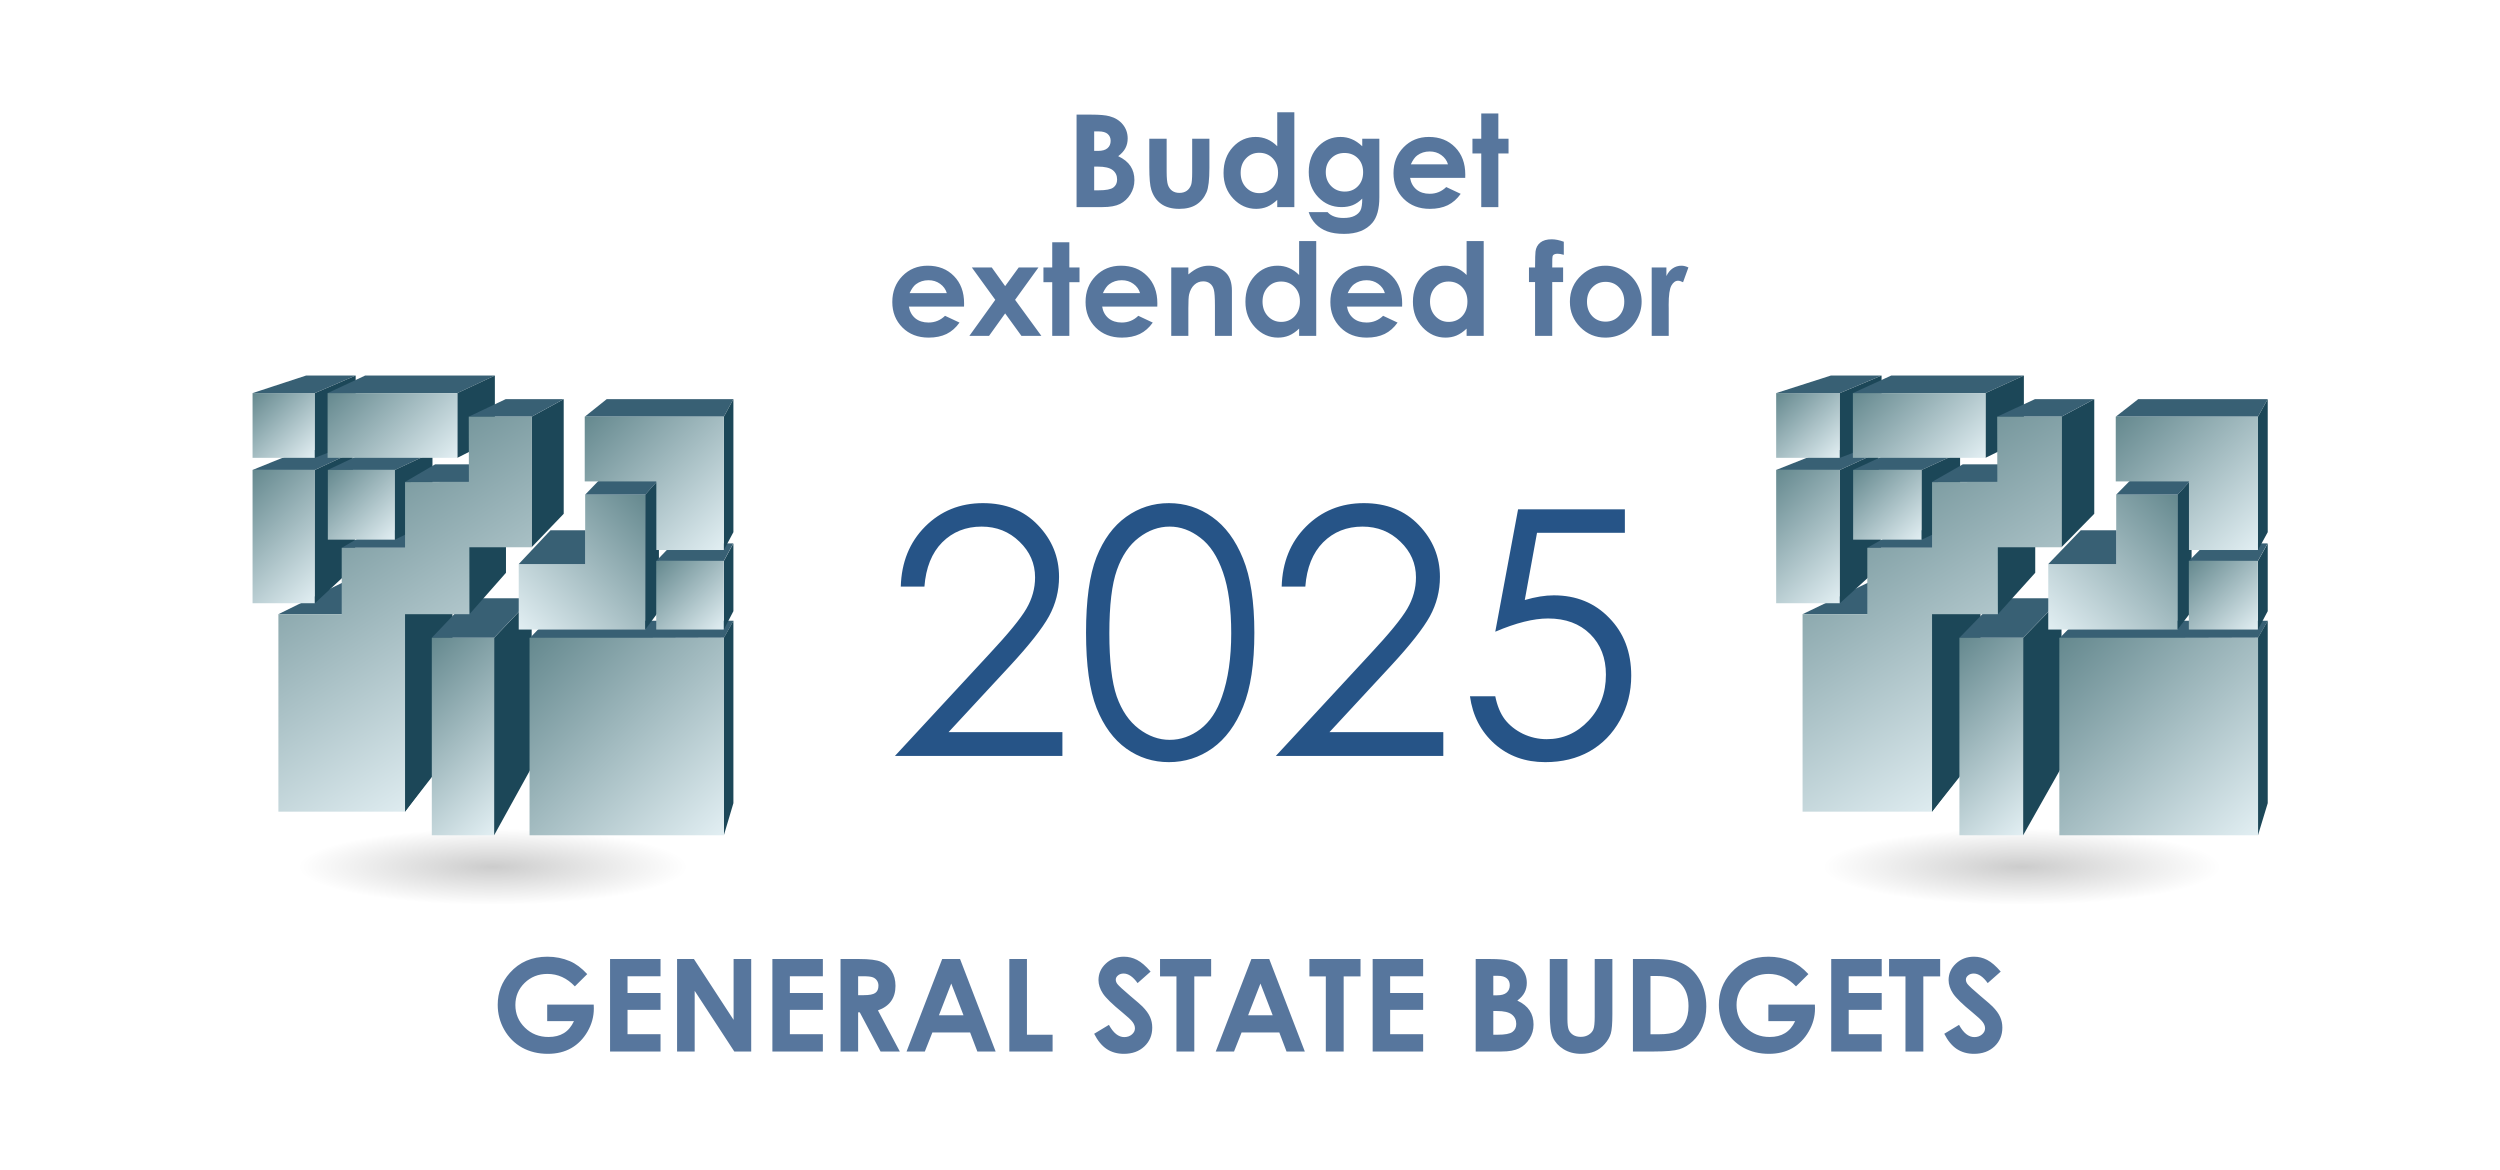 <svg width="233" height="109" viewBox="0 0 233 109" fill="none" xmlns="http://www.w3.org/2000/svg">
<rect width="233" height="109" fill="white"/>
<path d="M54.73 90.787L53.576 91.93C52.846 91.156 51.994 90.769 51.022 90.769C50.174 90.769 49.463 91.051 48.889 91.613C48.318 92.176 48.033 92.859 48.033 93.664C48.033 94.496 48.33 95.201 48.924 95.779C49.518 96.357 50.25 96.647 51.121 96.647C51.688 96.647 52.164 96.527 52.551 96.289C52.941 96.051 53.256 95.678 53.494 95.17H50.998V93.629H55.334L55.346 93.992C55.346 94.746 55.15 95.461 54.76 96.137C54.369 96.812 53.863 97.328 53.242 97.684C52.621 98.039 51.893 98.217 51.057 98.217C50.162 98.217 49.363 98.023 48.66 97.637C47.961 97.246 47.406 96.691 46.996 95.973C46.59 95.254 46.387 94.478 46.387 93.647C46.387 92.506 46.764 91.514 47.518 90.67C48.412 89.666 49.576 89.164 51.01 89.164C51.76 89.164 52.461 89.303 53.113 89.58C53.664 89.814 54.203 90.217 54.73 90.787ZM56.857 89.381H61.562V90.986H58.486V92.545H61.562V94.121H58.486V96.389H61.562V98H56.857V89.381ZM63.103 89.381H64.674L68.371 95.053V89.381H70.012V98H68.436L64.744 92.346V98H63.103V89.381ZM71.986 89.381H76.691V90.986H73.615V92.545H76.691V94.121H73.615V96.389H76.691V98H71.986V89.381ZM78.338 89.381H80.078C81.031 89.381 81.709 89.467 82.111 89.639C82.518 89.807 82.844 90.088 83.09 90.482C83.336 90.877 83.459 91.344 83.459 91.883C83.459 92.449 83.322 92.924 83.049 93.307C82.779 93.686 82.371 93.973 81.824 94.168L83.863 98H82.07L80.131 94.35H79.978V98H78.338V89.381ZM79.978 92.75H80.494C81.018 92.75 81.377 92.682 81.572 92.545C81.772 92.408 81.871 92.182 81.871 91.865C81.871 91.678 81.822 91.516 81.725 91.379C81.627 91.238 81.496 91.139 81.332 91.08C81.168 91.018 80.867 90.986 80.43 90.986H79.978V92.75ZM87.812 89.381H89.477L92.793 98H91.088L90.414 96.225H86.898L86.195 98H84.49L87.812 89.381ZM88.656 91.666L87.508 94.625H89.799L88.656 91.666ZM94.07 89.381H95.711V96.436H98.102V98H94.07V89.381ZM107.236 90.553L106.023 91.625C105.598 91.031 105.164 90.734 104.723 90.734C104.508 90.734 104.332 90.793 104.195 90.91C104.059 91.023 103.99 91.152 103.99 91.297C103.99 91.441 104.039 91.578 104.137 91.707C104.27 91.879 104.67 92.248 105.338 92.814C105.963 93.338 106.342 93.668 106.475 93.805C106.807 94.141 107.041 94.463 107.178 94.772C107.318 95.076 107.389 95.41 107.389 95.773C107.389 96.481 107.145 97.064 106.656 97.525C106.168 97.986 105.531 98.217 104.746 98.217C104.133 98.217 103.598 98.066 103.141 97.766C102.688 97.465 102.299 96.992 101.975 96.348L103.352 95.516C103.766 96.277 104.242 96.658 104.781 96.658C105.062 96.658 105.299 96.576 105.49 96.412C105.682 96.248 105.777 96.059 105.777 95.844C105.777 95.648 105.705 95.453 105.561 95.258C105.416 95.062 105.098 94.764 104.605 94.361C103.668 93.596 103.062 93.006 102.789 92.592C102.516 92.174 102.379 91.758 102.379 91.344C102.379 90.746 102.605 90.234 103.059 89.809C103.516 89.379 104.078 89.164 104.746 89.164C105.176 89.164 105.584 89.264 105.971 89.463C106.361 89.662 106.783 90.025 107.236 90.553ZM108.115 89.381H112.879V90.998H111.309V98H109.645V90.998H108.115V89.381ZM116.629 89.381H118.293L121.609 98H119.904L119.23 96.225H115.715L115.012 98H113.307L116.629 89.381ZM117.473 91.666L116.324 94.625H118.615L117.473 91.666ZM122.037 89.381H126.801V90.998H125.23V98H123.566V90.998H122.037V89.381ZM127.932 89.381H132.637V90.986H129.561V92.545H132.637V94.121H129.561V96.389H132.637V98H127.932V89.381ZM137.535 98V89.381H138.889C139.674 89.381 140.248 89.432 140.611 89.533C141.127 89.67 141.537 89.924 141.842 90.295C142.146 90.666 142.299 91.103 142.299 91.607C142.299 91.936 142.229 92.234 142.088 92.504C141.951 92.769 141.727 93.019 141.414 93.254C141.938 93.5 142.32 93.809 142.562 94.18C142.805 94.547 142.926 94.982 142.926 95.486C142.926 95.971 142.801 96.412 142.551 96.811C142.301 97.209 141.979 97.508 141.584 97.707C141.189 97.902 140.645 98 139.949 98H137.535ZM139.176 90.945V92.762H139.533C139.932 92.762 140.227 92.678 140.418 92.51C140.613 92.342 140.711 92.113 140.711 91.824C140.711 91.555 140.619 91.342 140.436 91.186C140.252 91.025 139.973 90.945 139.598 90.945H139.176ZM139.176 94.227V96.436H139.586C140.266 96.436 140.723 96.35 140.957 96.178C141.195 96.006 141.314 95.756 141.314 95.428C141.314 95.057 141.176 94.764 140.898 94.549C140.621 94.334 140.16 94.227 139.516 94.227H139.176ZM144.438 89.381H146.084V94.959C146.084 95.439 146.125 95.779 146.207 95.978C146.293 96.178 146.432 96.338 146.623 96.459C146.818 96.576 147.053 96.635 147.326 96.635C147.615 96.635 147.863 96.568 148.07 96.436C148.281 96.303 148.426 96.135 148.504 95.932C148.586 95.725 148.627 95.332 148.627 94.754V89.381H150.273V94.519C150.273 95.387 150.225 95.988 150.127 96.324C150.029 96.66 149.842 96.984 149.564 97.297C149.291 97.609 148.975 97.842 148.615 97.994C148.256 98.143 147.838 98.217 147.361 98.217C146.736 98.217 146.191 98.074 145.727 97.789C145.266 97.5 144.936 97.141 144.736 96.711C144.537 96.277 144.438 95.547 144.438 94.519V89.381ZM152.189 89.381H154.135C155.389 89.381 156.32 89.537 156.93 89.85C157.539 90.158 158.041 90.662 158.436 91.361C158.83 92.061 159.027 92.877 159.027 93.811C159.027 94.475 158.916 95.086 158.693 95.644C158.475 96.199 158.17 96.66 157.779 97.027C157.393 97.394 156.973 97.648 156.52 97.789C156.066 97.93 155.281 98 154.164 98H152.189V89.381ZM153.824 90.963V96.394H154.586C155.336 96.394 155.879 96.309 156.215 96.137C156.555 95.965 156.832 95.676 157.047 95.269C157.262 94.863 157.369 94.363 157.369 93.769C157.369 92.856 157.113 92.147 156.602 91.643C156.141 91.189 155.4 90.963 154.381 90.963H153.824ZM168.543 90.787L167.389 91.93C166.658 91.156 165.807 90.769 164.834 90.769C163.986 90.769 163.275 91.051 162.701 91.613C162.131 92.176 161.846 92.859 161.846 93.664C161.846 94.496 162.143 95.201 162.736 95.779C163.33 96.357 164.062 96.647 164.934 96.647C165.5 96.647 165.977 96.527 166.363 96.289C166.754 96.051 167.068 95.678 167.307 95.17H164.811V93.629H169.146L169.158 93.992C169.158 94.746 168.963 95.461 168.572 96.137C168.182 96.812 167.676 97.328 167.055 97.684C166.434 98.039 165.705 98.217 164.869 98.217C163.975 98.217 163.176 98.023 162.473 97.637C161.773 97.246 161.219 96.691 160.809 95.973C160.402 95.254 160.199 94.478 160.199 93.647C160.199 92.506 160.576 91.514 161.33 90.67C162.225 89.666 163.389 89.164 164.822 89.164C165.572 89.164 166.273 89.303 166.926 89.58C167.477 89.814 168.016 90.217 168.543 90.787ZM170.67 89.381H175.375V90.986H172.299V92.545H175.375V94.121H172.299V96.389H175.375V98H170.67V89.381ZM176.061 89.381H180.824V90.998H179.254V98H177.59V90.998H176.061V89.381ZM186.467 90.553L185.254 91.625C184.828 91.031 184.395 90.734 183.953 90.734C183.738 90.734 183.562 90.793 183.426 90.91C183.289 91.023 183.221 91.152 183.221 91.297C183.221 91.441 183.27 91.578 183.367 91.707C183.5 91.879 183.9 92.248 184.568 92.814C185.193 93.338 185.572 93.668 185.705 93.805C186.037 94.141 186.271 94.463 186.408 94.772C186.549 95.076 186.619 95.41 186.619 95.773C186.619 96.481 186.375 97.064 185.887 97.525C185.398 97.986 184.762 98.217 183.977 98.217C183.363 98.217 182.828 98.066 182.371 97.766C181.918 97.465 181.529 96.992 181.205 96.348L182.582 95.516C182.996 96.277 183.473 96.658 184.012 96.658C184.293 96.658 184.529 96.576 184.721 96.412C184.912 96.248 185.008 96.059 185.008 95.844C185.008 95.648 184.936 95.453 184.791 95.258C184.646 95.062 184.328 94.764 183.836 94.361C182.898 93.596 182.293 93.006 182.02 92.592C181.746 92.174 181.609 91.758 181.609 91.344C181.609 90.746 181.836 90.234 182.289 89.809C182.746 89.379 183.309 89.164 183.977 89.164C184.406 89.164 184.814 89.264 185.201 89.463C185.592 89.662 186.014 90.025 186.467 90.553Z" fill="#57769D"/>
<path d="M100.336 19.302V10.683H101.689C102.475 10.683 103.049 10.733 103.412 10.835C103.928 10.972 104.338 11.226 104.643 11.597C104.947 11.968 105.1 12.405 105.1 12.909C105.1 13.237 105.029 13.536 104.889 13.806C104.752 14.071 104.527 14.321 104.215 14.556C104.738 14.802 105.121 15.11 105.363 15.481C105.605 15.849 105.727 16.284 105.727 16.788C105.727 17.273 105.602 17.714 105.352 18.112C105.102 18.511 104.779 18.81 104.385 19.009C103.99 19.204 103.445 19.302 102.75 19.302H100.336ZM101.977 12.247V14.063H102.334C102.732 14.063 103.027 13.979 103.219 13.812C103.414 13.644 103.512 13.415 103.512 13.126C103.512 12.856 103.42 12.644 103.236 12.487C103.053 12.327 102.773 12.247 102.398 12.247H101.977ZM101.977 15.528V17.737H102.387C103.066 17.737 103.523 17.651 103.758 17.48C103.996 17.308 104.115 17.058 104.115 16.73C104.115 16.358 103.977 16.065 103.699 15.851C103.422 15.636 102.961 15.528 102.316 15.528H101.977ZM107.115 12.927H108.732V15.997C108.732 16.595 108.773 17.011 108.855 17.245C108.938 17.476 109.068 17.655 109.248 17.784C109.432 17.913 109.656 17.977 109.922 17.977C110.188 17.977 110.412 17.915 110.596 17.79C110.783 17.661 110.922 17.474 111.012 17.227C111.078 17.044 111.111 16.651 111.111 16.05V12.927H112.717V15.628C112.717 16.741 112.629 17.503 112.453 17.913C112.238 18.413 111.922 18.798 111.504 19.067C111.086 19.333 110.555 19.466 109.91 19.466C109.211 19.466 108.645 19.31 108.211 18.997C107.781 18.685 107.479 18.249 107.303 17.69C107.178 17.304 107.115 16.601 107.115 15.581V12.927ZM119.039 10.466H120.633V19.302H119.039V18.628C118.727 18.925 118.412 19.14 118.096 19.273C117.783 19.401 117.443 19.466 117.076 19.466C116.252 19.466 115.539 19.148 114.938 18.511C114.336 17.87 114.035 17.075 114.035 16.126C114.035 15.142 114.326 14.335 114.908 13.706C115.49 13.077 116.197 12.763 117.029 12.763C117.412 12.763 117.771 12.835 118.107 12.979C118.443 13.124 118.754 13.341 119.039 13.63V10.466ZM117.357 14.239C116.861 14.239 116.449 14.415 116.121 14.767C115.793 15.114 115.629 15.562 115.629 16.108C115.629 16.659 115.795 17.112 116.127 17.468C116.463 17.823 116.875 18.001 117.363 18.001C117.867 18.001 118.285 17.827 118.617 17.48C118.949 17.128 119.115 16.669 119.115 16.102C119.115 15.548 118.949 15.099 118.617 14.755C118.285 14.411 117.865 14.239 117.357 14.239ZM126.961 12.927H128.555V18.388C128.555 19.466 128.338 20.259 127.904 20.767C127.322 21.454 126.445 21.798 125.273 21.798C124.648 21.798 124.123 21.72 123.697 21.564C123.271 21.407 122.912 21.177 122.619 20.872C122.326 20.571 122.109 20.204 121.969 19.77H123.732C123.889 19.95 124.09 20.085 124.336 20.175C124.582 20.269 124.873 20.315 125.209 20.315C125.639 20.315 125.984 20.249 126.246 20.116C126.508 19.983 126.691 19.811 126.797 19.601C126.906 19.39 126.961 19.026 126.961 18.511C126.68 18.792 126.385 18.995 126.076 19.12C125.768 19.241 125.418 19.302 125.027 19.302C124.172 19.302 123.449 18.993 122.859 18.376C122.27 17.759 121.975 16.977 121.975 16.032C121.975 15.021 122.287 14.208 122.912 13.595C123.479 13.04 124.154 12.763 124.939 12.763C125.307 12.763 125.652 12.831 125.977 12.968C126.305 13.101 126.633 13.321 126.961 13.63V12.927ZM125.303 14.257C124.799 14.257 124.383 14.427 124.055 14.767C123.727 15.102 123.562 15.526 123.562 16.038C123.562 16.569 123.73 17.005 124.066 17.345C124.402 17.685 124.824 17.855 125.332 17.855C125.828 17.855 126.236 17.689 126.557 17.356C126.881 17.024 127.043 16.589 127.043 16.05C127.043 15.519 126.881 15.087 126.557 14.755C126.232 14.423 125.814 14.257 125.303 14.257ZM136.559 16.577H131.42C131.494 17.03 131.691 17.392 132.012 17.661C132.336 17.927 132.748 18.06 133.248 18.06C133.846 18.06 134.359 17.851 134.789 17.433L136.137 18.065C135.801 18.542 135.398 18.895 134.93 19.126C134.461 19.352 133.904 19.466 133.26 19.466C132.26 19.466 131.445 19.151 130.816 18.523C130.188 17.89 129.873 17.099 129.873 16.149C129.873 15.177 130.186 14.37 130.811 13.729C131.439 13.085 132.227 12.763 133.172 12.763C134.176 12.763 134.992 13.085 135.621 13.729C136.25 14.37 136.564 15.218 136.564 16.273L136.559 16.577ZM134.953 15.317C134.848 14.962 134.639 14.673 134.326 14.45C134.018 14.227 133.658 14.116 133.248 14.116C132.803 14.116 132.412 14.241 132.076 14.491C131.865 14.648 131.67 14.923 131.49 15.317H134.953ZM138.053 10.577H139.646V12.927H140.596V14.304H139.646V19.302H138.053V14.304H137.232V12.927H138.053V10.577ZM89.848 28.577H84.709C84.783 29.03 84.981 29.392 85.301 29.661C85.625 29.927 86.037 30.06 86.537 30.06C87.135 30.06 87.648 29.851 88.078 29.433L89.426 30.065C89.09 30.542 88.688 30.895 88.219 31.126C87.75 31.352 87.193 31.466 86.549 31.466C85.549 31.466 84.734 31.151 84.106 30.523C83.477 29.89 83.162 29.099 83.162 28.149C83.162 27.177 83.475 26.37 84.1 25.73C84.728 25.085 85.516 24.763 86.461 24.763C87.465 24.763 88.281 25.085 88.91 25.73C89.539 26.37 89.853 27.218 89.853 28.273L89.848 28.577ZM88.242 27.317C88.137 26.962 87.928 26.673 87.615 26.45C87.307 26.227 86.947 26.116 86.537 26.116C86.092 26.116 85.701 26.241 85.365 26.491C85.154 26.648 84.959 26.923 84.779 27.317H88.242ZM90.574 24.927H92.432L93.68 26.667L94.945 24.927H96.785L94.606 27.944L97.055 31.302H95.197L93.68 29.21L92.18 31.302H90.346L92.76 27.944L90.574 24.927ZM98.068 22.577H99.662V24.927H100.611V26.304H99.662V31.302H98.068V26.304H97.248V24.927H98.068V22.577ZM107.859 28.577H102.721C102.795 29.03 102.992 29.392 103.312 29.661C103.637 29.927 104.049 30.06 104.549 30.06C105.146 30.06 105.66 29.851 106.09 29.433L107.438 30.065C107.102 30.542 106.699 30.895 106.23 31.126C105.762 31.352 105.205 31.466 104.561 31.466C103.561 31.466 102.746 31.151 102.117 30.523C101.488 29.89 101.174 29.099 101.174 28.149C101.174 27.177 101.486 26.37 102.111 25.73C102.74 25.085 103.527 24.763 104.473 24.763C105.477 24.763 106.293 25.085 106.922 25.73C107.551 26.37 107.865 27.218 107.865 28.273L107.859 28.577ZM106.254 27.317C106.148 26.962 105.939 26.673 105.627 26.45C105.318 26.227 104.959 26.116 104.549 26.116C104.104 26.116 103.713 26.241 103.377 26.491C103.166 26.648 102.971 26.923 102.791 27.317H106.254ZM109.16 24.927H110.754V25.577C111.117 25.273 111.445 25.061 111.738 24.944C112.035 24.823 112.338 24.763 112.646 24.763C113.279 24.763 113.816 24.983 114.258 25.425C114.629 25.8 114.814 26.355 114.814 27.089V31.302H113.232V28.507C113.232 27.745 113.197 27.239 113.127 26.989C113.061 26.739 112.941 26.55 112.77 26.421C112.602 26.288 112.393 26.222 112.143 26.222C111.818 26.222 111.539 26.331 111.305 26.55C111.074 26.765 110.914 27.064 110.824 27.446C110.777 27.645 110.754 28.077 110.754 28.741V31.302H109.16V24.927ZM121.078 22.466H122.672V31.302H121.078V30.628C120.766 30.925 120.451 31.14 120.135 31.273C119.822 31.401 119.482 31.466 119.115 31.466C118.291 31.466 117.578 31.148 116.977 30.511C116.375 29.87 116.074 29.075 116.074 28.126C116.074 27.142 116.365 26.335 116.947 25.706C117.529 25.077 118.236 24.763 119.068 24.763C119.451 24.763 119.811 24.835 120.146 24.98C120.482 25.124 120.793 25.341 121.078 25.63V22.466ZM119.396 26.239C118.9 26.239 118.488 26.415 118.16 26.767C117.832 27.114 117.668 27.561 117.668 28.108C117.668 28.659 117.834 29.112 118.166 29.468C118.502 29.823 118.914 30.001 119.402 30.001C119.906 30.001 120.324 29.827 120.656 29.48C120.988 29.128 121.154 28.669 121.154 28.102C121.154 27.548 120.988 27.099 120.656 26.755C120.324 26.411 119.904 26.239 119.396 26.239ZM130.676 28.577H125.537C125.611 29.03 125.809 29.392 126.129 29.661C126.453 29.927 126.865 30.06 127.365 30.06C127.963 30.06 128.477 29.851 128.906 29.433L130.254 30.065C129.918 30.542 129.516 30.895 129.047 31.126C128.578 31.352 128.021 31.466 127.377 31.466C126.377 31.466 125.562 31.151 124.934 30.523C124.305 29.89 123.99 29.099 123.99 28.149C123.99 27.177 124.303 26.37 124.928 25.73C125.557 25.085 126.344 24.763 127.289 24.763C128.293 24.763 129.109 25.085 129.738 25.73C130.367 26.37 130.682 27.218 130.682 28.273L130.676 28.577ZM129.07 27.317C128.965 26.962 128.756 26.673 128.443 26.45C128.135 26.227 127.775 26.116 127.365 26.116C126.92 26.116 126.529 26.241 126.193 26.491C125.982 26.648 125.787 26.923 125.607 27.317H129.07ZM136.688 22.466H138.281V31.302H136.688V30.628C136.375 30.925 136.061 31.14 135.744 31.273C135.432 31.401 135.092 31.466 134.725 31.466C133.9 31.466 133.188 31.148 132.586 30.511C131.984 29.87 131.684 29.075 131.684 28.126C131.684 27.142 131.975 26.335 132.557 25.706C133.139 25.077 133.846 24.763 134.678 24.763C135.061 24.763 135.42 24.835 135.756 24.98C136.092 25.124 136.402 25.341 136.688 25.63V22.466ZM135.006 26.239C134.51 26.239 134.098 26.415 133.77 26.767C133.441 27.114 133.277 27.561 133.277 28.108C133.277 28.659 133.443 29.112 133.775 29.468C134.111 29.823 134.523 30.001 135.012 30.001C135.516 30.001 135.934 29.827 136.266 29.48C136.598 29.128 136.764 28.669 136.764 28.102C136.764 27.548 136.598 27.099 136.266 26.755C135.934 26.411 135.514 26.239 135.006 26.239ZM142.5 24.927H143.068C143.072 24.091 143.086 23.597 143.109 23.444C143.152 23.093 143.299 22.815 143.549 22.612C143.803 22.405 144.16 22.302 144.621 22.302C144.953 22.302 145.328 22.378 145.746 22.53V23.749C145.516 23.683 145.326 23.649 145.178 23.649C144.99 23.649 144.854 23.689 144.768 23.767C144.705 23.825 144.674 23.946 144.674 24.13L144.668 24.927H145.682V26.286H144.668V31.302H143.068V26.286H142.5V24.927ZM149.619 24.763C150.221 24.763 150.785 24.913 151.312 25.214C151.844 25.515 152.258 25.923 152.555 26.439C152.852 26.954 153 27.511 153 28.108C153 28.71 152.85 29.273 152.549 29.796C152.252 30.319 151.846 30.73 151.33 31.026C150.814 31.319 150.246 31.466 149.625 31.466C148.711 31.466 147.93 31.142 147.281 30.493C146.637 29.841 146.314 29.05 146.314 28.12C146.314 27.124 146.68 26.294 147.41 25.63C148.051 25.052 148.787 24.763 149.619 24.763ZM149.643 26.269C149.146 26.269 148.732 26.442 148.4 26.79C148.072 27.134 147.908 27.575 147.908 28.114C147.908 28.669 148.07 29.118 148.395 29.462C148.723 29.806 149.137 29.977 149.637 29.977C150.137 29.977 150.553 29.804 150.885 29.456C151.217 29.108 151.383 28.661 151.383 28.114C151.383 27.567 151.219 27.124 150.891 26.784C150.566 26.44 150.15 26.269 149.643 26.269ZM153.938 24.927H155.309V25.73C155.457 25.413 155.654 25.173 155.9 25.009C156.146 24.845 156.416 24.763 156.709 24.763C156.916 24.763 157.133 24.817 157.359 24.927L156.861 26.304C156.674 26.21 156.52 26.163 156.398 26.163C156.152 26.163 155.943 26.315 155.771 26.62C155.604 26.925 155.52 27.523 155.52 28.413L155.525 28.724V31.302H153.938V24.927Z" fill="#57769D"/>
<path d="M188.446 85.161C201.096 85.161 211.352 83.204 211.352 80.789C211.352 78.374 201.096 76.417 188.446 76.417C175.795 76.417 165.539 78.374 165.539 80.789C165.539 83.204 175.795 85.161 188.446 85.161Z" fill="url(#paint0_radial_22_2197)"/>
<path d="M188.555 77.848L192.134 71.508V55.76L188.555 59.441V77.848Z" fill="#1C4758"/>
<path d="M211.359 57.855H193.543L191.93 59.492L210.452 59.439L211.359 57.855Z" fill="#386074"/>
<path d="M180.062 75.649L183.642 70.945V53.56L180.062 57.242V75.649Z" fill="#1C4758"/>
<path d="M180.055 75.65L184.582 69.949V55.478H179.492L180.055 75.65Z" fill="#1C4758"/>
<path d="M182.617 59.441H188.548L192.127 55.76H186.194L182.617 59.441Z" fill="#386074"/>
<path d="M177.055 55.605L174.161 54.275L168 57.241H174.522L177.055 55.605Z" fill="#386074"/>
<path d="M190.898 58.675V52.57H197.231V46.096H202.965V58.675H190.898Z" fill="url(#paint1_linear_22_2197)"/>
<path d="M195.185 37.198V47.885L192.125 51.004V38.835L195.185 37.198Z" fill="#1C4758"/>
<path d="M186.207 57.242L189.684 53.383V50.596H185.594L186.207 57.242Z" fill="#1C4758"/>
<path d="M175.049 42.16L170.364 41.886L165.539 43.797H171.47L175.049 42.16Z" fill="#386074"/>
<path d="M171.47 43.796H165.539V56.221H171.47V43.796Z" fill="url(#paint2_linear_22_2197)"/>
<path d="M171.477 43.797V56.221L175.362 52.693L175.055 42.16L171.477 43.797Z" fill="#1C4758"/>
<path d="M171.47 36.637H165.539V42.67H171.47V36.637Z" fill="url(#paint3_linear_22_2197)"/>
<path d="M175.356 35H170.639L165.539 36.636H171.47L175.356 35Z" fill="#386074"/>
<path d="M171.477 42.67L175.362 41.187V35L171.477 36.636V42.67Z" fill="#1C4758"/>
<path d="M188.627 35H176.266L172.688 36.636H185.048L188.627 35Z" fill="#386074"/>
<path d="M188.626 35V40.906L185.047 42.67V36.636L188.626 35Z" fill="#1C4758"/>
<path d="M195.188 37.198H189.661L186.133 38.835H192.128L195.188 37.198Z" fill="#386074"/>
<path d="M211.35 37.198H199.284L197.188 38.835H210.443L211.35 37.198Z" fill="#386074"/>
<path d="M183.086 49.421H176.901L174.031 51.057H180.553L183.086 49.421Z" fill="#386074"/>
<path d="M182.681 42.159H176.239L172.711 43.796H179.102L182.681 42.159Z" fill="#386074"/>
<path d="M179.102 43.795H172.711V50.296H179.102V43.795Z" fill="url(#paint4_linear_22_2197)"/>
<path d="M179.102 43.796L182.681 42.159V48.602L179.102 50.297V43.796Z" fill="#1C4758"/>
<path d="M189.117 43.277H182.932L180.062 44.914H186.585L189.117 43.277Z" fill="#386074"/>
<path d="M180.067 75.65H168V57.242H174.033V51.056H180.067V44.933L186.151 44.919L186.138 38.835H192.134V51.005H186.196L186.202 57.242H180.067V75.65Z" fill="url(#paint5_linear_22_2197)"/>
<path d="M185.048 36.637H172.688V42.67H185.048V36.637Z" fill="url(#paint6_linear_22_2197)"/>
<path d="M188.549 59.44H182.617V77.848H188.549V59.44Z" fill="url(#paint7_linear_22_2197)"/>
<path d="M190.898 52.57L193.928 49.421H197.231V52.57H190.898Z" fill="#386074"/>
<path d="M210.445 58.674L211.353 56.96V50.645L210.445 52.281V58.674Z" fill="#1C4758"/>
<path d="M210.445 77.847L211.353 74.855V57.855L210.445 59.439V77.847Z" fill="#1C4758"/>
<path d="M202.953 58.675L204.257 56.961V44.664L202.953 46.096V58.675Z" fill="#1C4758"/>
<path d="M211.34 50.645H205.614L204 52.281H210.433L211.34 50.645Z" fill="#386074"/>
<path d="M204.271 44.664L198.848 44.459L197.234 46.095H202.967L204.271 44.664Z" fill="#386074"/>
<path d="M210.433 52.281H204V58.674H210.433V52.281Z" fill="url(#paint8_linear_22_2197)"/>
<path d="M210.445 51.261L211.353 49.598V37.198L210.445 38.835V51.261Z" fill="#1C4758"/>
<path d="M210.443 51.261H204.01V44.868H197.188V38.835H210.443V51.261Z" fill="url(#paint9_linear_22_2197)"/>
<path d="M210.452 59.44H191.93V77.848H210.452V59.44Z" fill="url(#paint10_linear_22_2197)"/>
<path d="M45.946 85.161C58.32 85.161 68.352 83.204 68.352 80.789C68.352 78.374 58.32 76.417 45.946 76.417C33.571 76.417 23.539 78.374 23.539 80.789C23.539 83.204 33.571 85.161 45.946 85.161Z" fill="url(#paint11_radial_22_2197)"/>
<path d="M46.052 77.848L49.553 71.508V55.76L46.052 59.441V77.848Z" fill="#1C4758"/>
<path d="M68.359 57.855H50.932L49.354 59.492L67.472 59.439L68.359 57.855Z" fill="#386074"/>
<path d="M37.745 75.649L41.247 70.945V53.56L37.745 57.242V75.649Z" fill="#1C4758"/>
<path d="M37.738 75.65L42.167 69.949V55.478H37.188L37.738 75.65Z" fill="#1C4758"/>
<path d="M40.245 59.441H46.046L49.547 55.76H43.743L40.245 59.441Z" fill="#386074"/>
<path d="M34.804 55.605L31.973 54.275L25.946 57.241H32.326L34.804 55.605Z" fill="#386074"/>
<path d="M48.345 58.675V52.57H54.539V46.096H60.148V58.675H48.345Z" fill="url(#paint12_linear_22_2197)"/>
<path d="M52.538 37.198V47.885L49.545 51.004V38.835L52.538 37.198Z" fill="#1C4758"/>
<path d="M43.756 57.242L47.157 53.383V50.596H43.156L43.756 57.242Z" fill="#1C4758"/>
<path d="M32.842 42.16L28.259 41.886L23.539 43.797H29.341L32.842 42.16Z" fill="#386074"/>
<path d="M29.341 43.796H23.539V56.221H29.341V43.796Z" fill="url(#paint13_linear_22_2197)"/>
<path d="M29.347 43.797V56.221L33.148 52.693L32.848 42.16L29.347 43.797Z" fill="#1C4758"/>
<path d="M29.341 36.637H23.539V42.67H29.341V36.637Z" fill="url(#paint14_linear_22_2197)"/>
<path d="M33.142 35H28.528L23.539 36.636H29.341L33.142 35Z" fill="#386074"/>
<path d="M29.347 42.67L33.148 41.187V35L29.347 36.636V42.67Z" fill="#1C4758"/>
<path d="M46.123 35H34.032L30.532 36.636H42.622L46.123 35Z" fill="#386074"/>
<path d="M46.122 35V40.906L42.621 42.67V36.636L46.122 35Z" fill="#1C4758"/>
<path d="M52.541 37.198H47.134L43.683 38.835H49.548L52.541 37.198Z" fill="#386074"/>
<path d="M68.351 37.198H56.547L54.497 38.835H67.463L68.351 37.198Z" fill="#386074"/>
<path d="M40.703 49.421H34.653L31.846 51.057H38.226L40.703 49.421Z" fill="#386074"/>
<path d="M40.307 42.159H34.005L30.554 43.796H36.806L40.307 42.159Z" fill="#386074"/>
<path d="M36.806 43.795H30.554V50.296H36.806V43.795Z" fill="url(#paint15_linear_22_2197)"/>
<path d="M36.805 43.796L40.306 42.159V48.602L36.805 50.297V43.796Z" fill="#1C4758"/>
<path d="M46.603 43.277H40.553L37.745 44.914H44.125L46.603 43.277Z" fill="#386074"/>
<path d="M37.75 75.65H25.946V57.242H31.848V51.056H37.75V44.933L43.701 44.919L43.689 38.835H49.553V51.005H43.745L43.751 57.242H37.75V75.65Z" fill="url(#paint16_linear_22_2197)"/>
<path d="M42.622 36.637H30.532V42.67H42.622V36.637Z" fill="url(#paint17_linear_22_2197)"/>
<path d="M46.046 59.44H40.245V77.848H46.046V59.44Z" fill="url(#paint18_linear_22_2197)"/>
<path d="M48.345 52.57L51.308 49.421H54.539V52.57H48.345Z" fill="#386074"/>
<path d="M67.465 58.674L68.353 56.96V50.645L67.465 52.281V58.674Z" fill="#1C4758"/>
<path d="M67.465 77.847L68.353 74.855V57.855L67.465 59.439V77.847Z" fill="#1C4758"/>
<path d="M60.137 58.675L61.412 56.961V44.664L60.137 46.096V58.675Z" fill="#1C4758"/>
<path d="M68.341 50.645H62.739L61.161 52.281H67.453L68.341 50.645Z" fill="#386074"/>
<path d="M61.426 44.664L56.121 44.459L54.543 46.095H60.15L61.426 44.664Z" fill="#386074"/>
<path d="M67.453 52.281H61.161V58.674H67.453V52.281Z" fill="url(#paint19_linear_22_2197)"/>
<path d="M67.465 51.261L68.353 49.598V37.198L67.465 38.835V51.261Z" fill="#1C4758"/>
<path d="M67.463 51.261H61.171V44.868H54.497V38.835H67.463V51.261Z" fill="url(#paint20_linear_22_2197)"/>
<path d="M67.472 59.44H49.354V77.848H67.472V59.44Z" fill="url(#paint21_linear_22_2197)"/>
<path d="M86.156 54.673H83.953C84.016 52.402 84.771 50.537 86.219 49.079C87.677 47.621 89.474 46.892 91.609 46.892C93.724 46.892 95.432 47.574 96.734 48.938C98.047 50.303 98.703 51.912 98.703 53.767C98.703 55.069 98.391 56.293 97.766 57.438C97.141 58.574 95.927 60.116 94.125 62.063L88.406 68.235H99.016V70.454H83.406L92.188 60.97C93.969 59.063 95.125 57.652 95.656 56.735C96.198 55.808 96.469 54.834 96.469 53.813C96.469 52.522 95.984 51.412 95.016 50.485C94.057 49.548 92.88 49.079 91.484 49.079C90.016 49.079 88.792 49.569 87.812 50.548C86.844 51.527 86.292 52.902 86.156 54.673ZM101.219 58.97C101.219 55.938 101.542 53.595 102.188 51.938C102.844 50.282 103.766 49.027 104.953 48.173C106.141 47.319 107.469 46.892 108.938 46.892C110.427 46.892 111.776 47.324 112.984 48.188C114.193 49.043 115.146 50.329 115.844 52.048C116.552 53.767 116.906 56.074 116.906 58.97C116.906 61.855 116.557 64.152 115.859 65.86C115.172 67.569 114.219 68.86 113 69.735C111.781 70.6 110.427 71.032 108.938 71.032C107.469 71.032 106.146 70.61 104.969 69.767C103.792 68.923 102.87 67.668 102.203 66.001C101.547 64.324 101.219 61.98 101.219 58.97ZM103.391 59.017C103.391 61.61 103.62 63.574 104.078 64.907C104.547 66.23 105.234 67.235 106.141 67.923C107.047 68.61 108.005 68.954 109.016 68.954C110.036 68.954 110.99 68.621 111.875 67.954C112.76 67.277 113.432 66.267 113.891 64.923C114.464 63.287 114.75 61.319 114.75 59.017C114.75 56.704 114.495 54.813 113.984 53.345C113.474 51.866 112.766 50.787 111.859 50.11C110.964 49.423 110.016 49.079 109.016 49.079C107.995 49.079 107.036 49.423 106.141 50.11C105.245 50.787 104.562 51.793 104.094 53.126C103.625 54.449 103.391 56.412 103.391 59.017ZM121.656 54.673H119.453C119.516 52.402 120.271 50.537 121.719 49.079C123.177 47.621 124.974 46.892 127.109 46.892C129.224 46.892 130.932 47.574 132.234 48.938C133.547 50.303 134.203 51.912 134.203 53.767C134.203 55.069 133.891 56.293 133.266 57.438C132.641 58.574 131.427 60.116 129.625 62.063L123.906 68.235H134.516V70.454H118.906L127.688 60.97C129.469 59.063 130.625 57.652 131.156 56.735C131.698 55.808 131.969 54.834 131.969 53.813C131.969 52.522 131.484 51.412 130.516 50.485C129.557 49.548 128.38 49.079 126.984 49.079C125.516 49.079 124.292 49.569 123.312 50.548C122.344 51.527 121.792 52.902 121.656 54.673ZM151.438 47.47V49.657H143.25L142.109 55.923C143.109 55.631 144.01 55.485 144.812 55.485C146.906 55.485 148.63 56.188 149.984 57.595C151.349 58.991 152.031 60.782 152.031 62.97C152.031 64.48 151.682 65.866 150.984 67.126C150.286 68.386 149.339 69.355 148.141 70.032C146.953 70.699 145.578 71.032 144.016 71.032C142.151 71.032 140.578 70.465 139.297 69.329C138.016 68.183 137.25 66.704 137 64.892H139.359C139.536 65.777 139.833 66.496 140.25 67.048C140.677 67.6 141.24 68.048 141.938 68.392C142.646 68.725 143.385 68.892 144.156 68.892C145.667 68.892 146.964 68.319 148.047 67.173C149.13 66.027 149.672 64.595 149.672 62.876C149.672 61.324 149.182 60.063 148.203 59.095C147.224 58.126 145.917 57.642 144.281 57.642C142.927 57.642 141.286 58.053 139.359 58.876L141.484 47.47H151.438Z" fill="#265487"/>
<defs>
<radialGradient id="paint0_radial_22_2197" cx="0" cy="0" r="1" gradientUnits="userSpaceOnUse" gradientTransform="translate(188.444 80.788) scale(22.906 4.371)">
<stop stop-color="#CCCCCC"/>
<stop offset="0.811" stop-color="white"/>
</radialGradient>
<linearGradient id="paint1_linear_22_2197" x1="204.766" y1="47.836" x2="192.343" y2="59.944" gradientUnits="userSpaceOnUse">
<stop stop-color="#64888E"/>
<stop offset="1" stop-color="#E1EEF2"/>
</linearGradient>
<linearGradient id="paint2_linear_22_2197" x1="163.916" y1="45.3" x2="172.977" y2="54.597" gradientUnits="userSpaceOnUse">
<stop stop-color="#64888E"/>
<stop offset="1" stop-color="#E1EEF2"/>
</linearGradient>
<linearGradient id="paint3_linear_22_2197" x1="165.527" y1="36.598" x2="171.407" y2="42.631" gradientUnits="userSpaceOnUse">
<stop stop-color="#64888E"/>
<stop offset="1" stop-color="#E1EEF2"/>
</linearGradient>
<linearGradient id="paint4_linear_22_2197" x1="172.698" y1="43.753" x2="179.034" y2="50.255" gradientUnits="userSpaceOnUse">
<stop stop-color="#64888E"/>
<stop offset="1" stop-color="#E1EEF2"/>
</linearGradient>
<linearGradient id="paint5_linear_22_2197" x1="170.732" y1="42.513" x2="188.864" y2="71.123" gradientUnits="userSpaceOnUse">
<stop stop-color="#64888E"/>
<stop offset="1" stop-color="#E1EEF2"/>
</linearGradient>
<linearGradient id="paint6_linear_22_2197" x1="174.31" y1="34.977" x2="183.309" y2="44.211" gradientUnits="userSpaceOnUse">
<stop stop-color="#64888E"/>
<stop offset="1" stop-color="#E1EEF2"/>
</linearGradient>
<linearGradient id="paint7_linear_22_2197" x1="179.485" y1="62.388" x2="191.524" y2="74.741" gradientUnits="userSpaceOnUse">
<stop stop-color="#64888E"/>
<stop offset="1" stop-color="#E1EEF2"/>
</linearGradient>
<linearGradient id="paint8_linear_22_2197" x1="204.024" y1="52.203" x2="210.327" y2="58.669" gradientUnits="userSpaceOnUse">
<stop stop-color="#64888E"/>
<stop offset="1" stop-color="#E1EEF2"/>
</linearGradient>
<linearGradient id="paint9_linear_22_2197" x1="199.024" y1="36.935" x2="211.639" y2="49.879" gradientUnits="userSpaceOnUse">
<stop stop-color="#64888E"/>
<stop offset="1" stop-color="#E1EEF2"/>
</linearGradient>
<linearGradient id="paint10_linear_22_2197" x1="192" y1="59.214" x2="210.147" y2="77.834" gradientUnits="userSpaceOnUse">
<stop stop-color="#64888E"/>
<stop offset="1" stop-color="#E1EEF2"/>
</linearGradient>
<radialGradient id="paint11_radial_22_2197" cx="0" cy="0" r="1" gradientUnits="userSpaceOnUse" gradientTransform="translate(45.944 80.788) scale(22.406 4.371)">
<stop stop-color="#CCCCCC"/>
<stop offset="0.811" stop-color="white"/>
</radialGradient>
<linearGradient id="paint12_linear_22_2197" x1="61.91" y1="47.836" x2="49.497" y2="59.67" gradientUnits="userSpaceOnUse">
<stop stop-color="#64888E"/>
<stop offset="1" stop-color="#E1EEF2"/>
</linearGradient>
<linearGradient id="paint13_linear_22_2197" x1="21.951" y1="45.3" x2="31.015" y2="54.397" gradientUnits="userSpaceOnUse">
<stop stop-color="#64888E"/>
<stop offset="1" stop-color="#E1EEF2"/>
</linearGradient>
<linearGradient id="paint14_linear_22_2197" x1="23.527" y1="36.598" x2="29.409" y2="42.501" gradientUnits="userSpaceOnUse">
<stop stop-color="#64888E"/>
<stop offset="1" stop-color="#E1EEF2"/>
</linearGradient>
<linearGradient id="paint15_linear_22_2197" x1="30.541" y1="43.753" x2="36.879" y2="50.115" gradientUnits="userSpaceOnUse">
<stop stop-color="#64888E"/>
<stop offset="1" stop-color="#E1EEF2"/>
</linearGradient>
<linearGradient id="paint16_linear_22_2197" x1="28.619" y1="42.513" x2="46.919" y2="70.758" gradientUnits="userSpaceOnUse">
<stop stop-color="#64888E"/>
<stop offset="1" stop-color="#E1EEF2"/>
</linearGradient>
<linearGradient id="paint17_linear_22_2197" x1="32.119" y1="34.977" x2="41.12" y2="44.012" gradientUnits="userSpaceOnUse">
<stop stop-color="#64888E"/>
<stop offset="1" stop-color="#E1EEF2"/>
</linearGradient>
<linearGradient id="paint18_linear_22_2197" x1="37.181" y1="62.388" x2="49.224" y2="74.475" gradientUnits="userSpaceOnUse">
<stop stop-color="#64888E"/>
<stop offset="1" stop-color="#E1EEF2"/>
</linearGradient>
<linearGradient id="paint19_linear_22_2197" x1="61.185" y1="52.203" x2="67.489" y2="58.53" gradientUnits="userSpaceOnUse">
<stop stop-color="#64888E"/>
<stop offset="1" stop-color="#E1EEF2"/>
</linearGradient>
<linearGradient id="paint20_linear_22_2197" x1="56.293" y1="36.935" x2="68.912" y2="49.601" gradientUnits="userSpaceOnUse">
<stop stop-color="#64888E"/>
<stop offset="1" stop-color="#E1EEF2"/>
</linearGradient>
<linearGradient id="paint21_linear_22_2197" x1="49.423" y1="59.214" x2="67.575" y2="77.434" gradientUnits="userSpaceOnUse">
<stop stop-color="#64888E"/>
<stop offset="1" stop-color="#E1EEF2"/>
</linearGradient>
</defs>
</svg>
